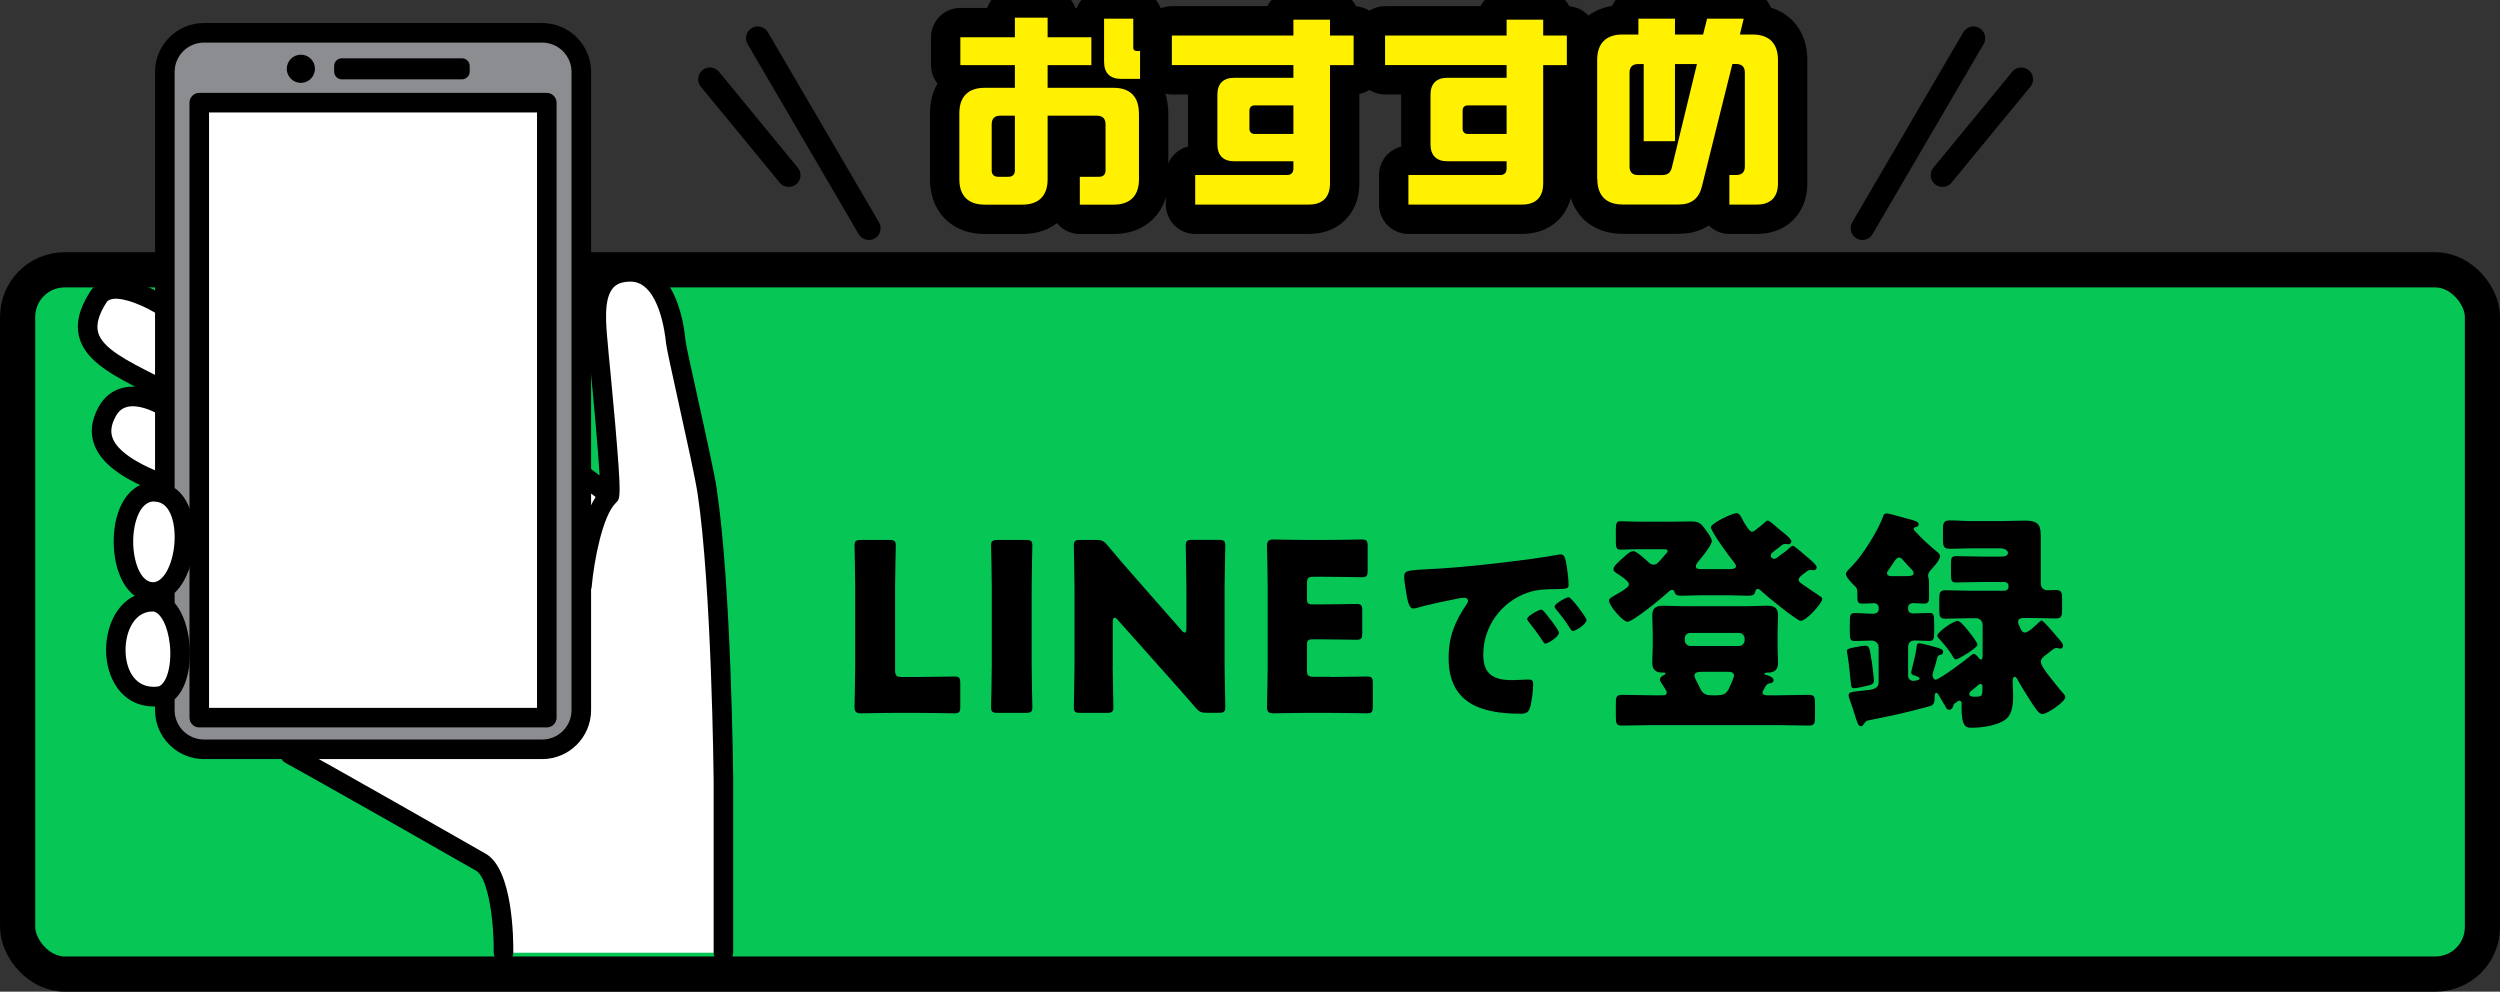 <?xml version="1.0" encoding="UTF-8"?>
<svg id="_レイヤー_2" data-name="レイヤー 2" xmlns="http://www.w3.org/2000/svg" width="324.57" height="128.75" viewBox="0 0 324.57 128.75">
  <rect x="0" y="0" width="324.57" height="128.75" fill="#333333" stroke="none"/>
  <defs>
    <style>
      .cls-1 {
        fill: #fff;
      }

      .cls-2 {
        fill: #8b8d91;
      }

      .cls-3 {
        stroke-linecap: square;
        stroke-width: 7.62px;
      }

      .cls-3, .cls-4, .cls-5, .cls-6 {
        stroke: #000;
      }

      .cls-3, .cls-5 {
        fill: none;
        stroke-linejoin: round;
      }

      .cls-7, .cls-4 {
        fill: #fff100;
      }

      .cls-4 {
        stroke-width: 4.57px;
      }

      .cls-4, .cls-6 {
        stroke-miterlimit: 10;
      }

      .cls-5 {
        stroke-linecap: round;
        stroke-width: 3.05px;
      }

      .cls-6 {
        fill: #06c755;
        stroke-width: 4.57px;
      }
    </style>
  </defs>
  <g id="main">
    <g>
      <rect class="cls-6" x="2.29" y="35.03" width="320" height="91.43" rx="6.1" ry="6.1"/>
      <g>
        <path d="m116.09,92.55c-1.4,0-4.08.06-4.3.06-.64,0-.85-.21-.85-.85,0-.21.09-3.6.09-5.21v-10.36c0-1.61-.09-5.12-.09-5.33,0-.64.18-.76.88-.76h3.6c.7,0,.88.12.88.76,0,.21-.09,3.72-.09,5.33v10.79c0,.76.15.91.91.91h2.07c1.43,0,4.51-.06,4.72-.06.64,0,.76.18.76.88v3.02c0,.7-.12.88-.76.88-.21,0-3.29-.06-4.72-.06h-3.11Z"/>
        <path d="m129.55,92.55c-.7,0-.88-.12-.88-.76,0-.21.09-3.72.09-5.33v-10.27c0-1.61-.09-5.12-.09-5.33,0-.64.18-.76.88-.76h3.6c.7,0,.88.12.88.76,0,.21-.09,3.72-.09,5.33v10.27c0,1.62.09,5.12.09,5.33,0,.64-.18.76-.88.76h-3.6Z"/>
        <path d="m144.46,86.46c0,1.62.09,5.12.09,5.33,0,.64-.18.76-.88.76h-3.38c-.7,0-.88-.12-.88-.76,0-.21.09-3.72.09-5.33v-10.27c0-1.61-.09-5.12-.09-5.33,0-.64.18-.76.88-.76h2.01c.76,0,1.01.12,1.49.7,1.13,1.37,2.19,2.59,3.29,3.84l6.34,7.22c.15.18.3.27.4.27.12,0,.21-.15.21-.49v-5.46c0-1.61-.09-5.12-.09-5.33,0-.64.18-.76.88-.76h3.38c.7,0,.88.12.88.76,0,.21-.09,3.72-.09,5.33v10.27c0,1.62.09,5.12.09,5.33,0,.64-.18.76-.88.76h-1.52c-.76,0-1.01-.12-1.49-.7-1.1-1.28-2.1-2.41-3.35-3.81l-6.76-7.59c-.15-.18-.27-.24-.37-.24-.15,0-.24.15-.24.49v5.76Z"/>
        <path d="m172.75,87.89c1.43,0,4.51-.06,4.72-.06.64,0,.76.18.76.88v3.02c0,.7-.12.88-.76.88-.21,0-3.29-.06-4.72-.06h-3.11c-1.4,0-4.08.06-4.3.06-.64,0-.85-.21-.85-.85,0-.21.09-3.6.09-5.21v-10.45c0-1.62-.09-5-.09-5.21,0-.64.21-.85.85-.85.21,0,2.89.06,4.3.06h2.44c1.43,0,4.51-.06,4.72-.06.64,0,.76.18.76.88v3.14c0,.7-.12.88-.76.88-.21,0-3.29-.06-4.72-.06h-1.49c-.76,0-.91.15-.91.91v1.86c0,.7.12.82.82.82h.88c1.43,0,4.51-.06,4.72-.06.64,0,.76.18.76.88v2.89c0,.7-.12.88-.76.88-.21,0-3.29-.06-4.72-.06h-.88c-.7,0-.82.12-.82.82v3.14c0,.76.15.91.91.91h2.16Z"/>
        <path d="m182.3,74.92c0-.85.3-.88,3.32-1.04.55-.03,1.18-.05,1.95-.11,3.46-.22,11.41-1.12,14.76-1.76.11-.03.19-.03.27-.03.49,0,.58.38.69.91.16.71.36,2.33.36,3.04,0,.52-.3.52-1.48.55-1.45.03-2.52,0-3.92.49-3.37,1.21-5.68,4.39-5.68,8.01,0,2.61,1.37,3.32,3.79,3.32.69,0,1.59-.08,1.98-.08.52,0,.71.08.71.6,0,.8-.19,2.5-.47,3.21-.22.55-.6.63-1.18.63-5.08,0-9.33-1.32-9.33-7.24,0-2.74.82-4.77,2.36-7,.08-.14.16-.25.16-.41,0-.25-.19-.41-.49-.41-.36,0-1.1.16-1.48.25-1.45.27-3.35.69-4.77,1.1-.11.03-.27.05-.38.05-.58,0-.77-1.23-.91-2.08-.14-.93-.25-1.45-.25-2Zm18.22,4.55c.36.41,1.87,2.28,1.87,2.69,0,.55-1.48,1.4-1.76,1.4-.14,0-.19-.08-.55-.63-.52-.8-1.07-1.51-1.67-2.28-.11-.14-.14-.22-.14-.3,0-.38,1.54-1.21,1.84-1.21.14,0,.3.19.41.33Zm5.46,1.02c0,.55-1.45,1.43-1.76,1.43-.19,0-.33-.25-.41-.38-.52-.85-1.12-1.62-1.76-2.39-.08-.11-.22-.27-.22-.41,0-.36,1.51-1.21,1.84-1.21.3,0,2.3,2.61,2.3,2.96Z"/>
        <path d="m232.78,70.86c.21,0,1.52,1.19,1.77,1.4.3.24,1.31,1.04,1.31,1.4,0,.21-.18.37-.4.37-.03,0-.12,0-.18-.03h-.24c-.18,0-.3.06-.46.18-.12.09-.24.21-.37.27-.43.33-.7.55-.7.82s.21.37.67.7c.43.3,1.68,1.16,2.1,1.43.15.09.3.18.3.37,0,.52-2.04,2.83-2.8,2.83-.49,0-4.51-3.29-5.09-3.84-.12-.12-.3-.3-.49-.3s-.27.15-.3.3c-.09.27-.09.58-.92.58-.88,0-1.77-.06-2.62-.06h-3.44c-.88,0-1.77.06-2.65.06-.76,0-.79-.24-.91-.58-.06-.12-.15-.18-.27-.18-.21,0-.37.15-.52.3-.67.64-4.57,3.84-5.27,3.84-.64,0-2.41-2.13-2.41-2.74,0-.3.4-.49,1.19-.94,1.04-.61,1.4-.88,1.4-1.19,0-.43-1.19-1.16-1.55-1.4-.3-.21-.46-.3-.46-.55,0-.4.58-.88,1.19-1.43.3-.27.94-.92,1.4-.92.4,0,1.71,1.19,2.04,1.52.18.15.34.24.58.24.37,0,.55-.21,1.01-.73l.55-.64c.09-.09.27-.27.27-.43,0-.21-.21-.21-1.07-.21h-2.89c-.73,0-1.49.06-2.16.06-.55,0-.61-.3-.61-1.04v-1.58c0-.73.06-1.07.58-1.07.64,0,1.4.06,2.19.06h4.6c.79,0,1.58-.03,2.35-.03,1.22,0,1.34.27,2.1,1.31.21.3.64.85.64,1.25,0,.55-1.46,2.29-1.86,2.77-.09.12-.21.34-.21.49,0,.33.3.37.73.37h3.47c.55,0,1.01-.03,1.01-.4,0-.15-.18-.4-.3-.55-.49-.55-2.96-3.96-2.96-4.48s2.77-1.83,3.29-1.83c.37,0,.49.24.64.49.18.37,1.01,1.92,1.4,1.92.24,0,.4-.21.79-.49.27-.21.58-.43.82-.67.12-.12.3-.3.46-.3.21,0,1.43,1.1,1.68,1.31.3.24,1.37,1.04,1.37,1.4,0,.24-.18.37-.4.37-.06,0-.12,0-.15-.03h-.24c-.21,0-.3.03-.49.18-.27.21-.49.4-.67.52-.58.46-.73.55-.73.79s.21.43.46.43.4-.18.76-.46c.37-.24.91-.64,1.22-.97.12-.09.3-.27.46-.27Zm-3.96,19.04c0,.33.37.37.67.37h1.37c1.34,0,2.65-.06,3.99-.06.73,0,.79.33.79,1.16v1.64c0,.88-.06,1.19-.79,1.19-1.34,0-2.68-.06-3.99-.06h-16.3c-1.31,0-2.65.06-3.99.06-.73,0-.79-.27-.79-1.19v-1.64c0-.85.06-1.16.79-1.16,1.34,0,2.65.06,3.99.06h1.13c.43,0,.7,0,.7-.4,0-.18-.37-.67-.49-.88-.12-.18-.4-.55-.4-.76,0-.24.21-.43.4-.52.18-.12.34-.18.34-.27,0-.12-.18-.12-.27-.12h-.15c-.85,0-1.31-.37-1.31-1.28,0-.67.06-1.37.06-2.13v-1.86c0-.76-.06-1.49-.06-2.16,0-.98.52-1.25,1.43-1.25.82,0,1.68.06,2.5.06h8.47c.82,0,1.65-.06,2.47-.06.91,0,1.46.21,1.46,1.25,0,.67-.06,1.4-.06,2.16v1.86c0,.76.06,1.46.06,2.13,0,.91-.46,1.28-1.31,1.28h-.15c-.09,0-.3.03-.3.15s.12.15.21.15c.03,0,.97.24.97.67,0,.33-.3.4-.43.4-.3.09-.43.12-.61.4-.15.33-.4.64-.4.82Zm-10.09-6.76c0,.4.34.73.73.73h6.31c.4,0,.73-.34.73-.73v-.24c0-.4-.33-.73-.73-.73h-6.31c-.43,0-.73.3-.73.73v.24Zm4.11,7.13c.73,0,1.22-.09,1.58-.79.15-.3.7-1.49.7-1.77,0-.43-.43-.49-.73-.49h-3.41c-.33,0-1,0-1,.49,0,.24.3.76.55,1.25.06.15.15.3.21.43.33.73.76.88,1.55.88h.55Z"/>
        <path d="m265.08,80.58c.24,0,1.74,1.8,1.98,2.1.03.03.06.09.12.12.24.3.67.76.67,1.01,0,.27-.18.4-.37.4-.06,0-.15-.03-.21-.03-.09-.03-.18-.06-.27-.06-.18,0-.3.09-.46.18-.27.21-.52.4-.7.55-.58.43-.88.67-.88,1.04,0,.43.46,1.04.82,1.55.09.09.18.21.24.3.55.73,1.13,1.43,1.71,2.13.15.15.4.4.4.64,0,.61-2.35,2.19-2.96,2.19-.52,0-.97-.82-1.62-1.8-.43-.67-1.31-2.07-1.65-2.74-.09-.15-.18-.3-.33-.3-.27,0-.27.49-.27.64,0,.58.06,1.16.06,1.74,0,1.04-.06,2.38-.88,3.08-1.04.88-3.17,1.16-4.48,1.16-.7,0-1.34,0-1.34-2.71,0-.15.03-.33.03-.43,0-.27-.18-.37-.3-.37s-.21.06-.27.12-.15.12-.21.15c-.27.15-.27.18-.3.33-.06.27-.24.58-.55.58-.27,0-.37-.18-.61-.64-.09-.12-.18-.27-.27-.46-.09-.15-.3-.49-.37-.61-.09-.15-.24-.49-.43-.49-.21,0-.21.37-.21.61,0,.95-.3,1.04-.88,1.19-2.5.7-5.03,1.25-7.56,1.74-.52.09-.52.21-.82.61-.09.12-.15.18-.3.18-.37,0-.49-.46-.82-1.55-.18-.52-.37-1.16-.67-1.98-.06-.12-.12-.3-.12-.46,0-.49.46-.46,1.95-.64.76-.09,1.95-.09,1.95-1.04v-4.6c0-.49-.43-.85-.88-.85-.76,0-1.49.06-2.22.06-.58,0-.64-.24-.64-1.07v-1.43c0-.85.06-1.13.64-1.13.79,0,1.58.09,2.38.09.52,0,.73-.3.73-.58v-.21c0-.33-.27-.58-.61-.58-.49,0-1.01.06-1.52.06-.61,0-.64-.3-.64-.82v-.46c0-.58-.03-.76-.49-1.16-.3-.3-1-1.01-1-1.43,0-.27.61-.82.82-1.04,1.31-1.31,3.41-4.66,4.02-6.43.06-.21.12-.37.52-.37.24,0,1.68.43,2.04.52,1.8.46,2.04.55,2.04.92,0,.24-.24.3-.43.33-.12.06-.21.12-.21.24s.09.21.37.49c.73.82,1.77,1.74,2.62,2.44.21.18.43.33.43.64,0,.49-.97,1.52-1.31,1.89-.15.18-.24.4-.24.61,0,.12.03.18.06.33.03.12.06.3.06.64v1.89c0,.49-.09.76-.64.76-.49,0-.97-.06-1.46-.06-.3,0-.61.21-.61.55v.27c0,.3.27.52.64.52.7,0,1.4-.06,2.1-.06.58,0,.64.24.64,1.22v1.22c0,.91-.06,1.19-.64,1.19-.64,0-1.28-.06-1.89-.06-.52,0-.85.3-.85.82v3.78c0,.4.3.64.67.64.03,0,.82-.03.82-.3,0-.18-.3-.27-.76-.43-.24-.09-.33-.15-.33-.37,0-.15.12-.52.15-.67.21-.82.49-2.01.58-2.83.03-.21.12-.27.33-.27.34,0,1.49.34,1.86.43.79.21,1.22.33,1.22.67,0,.24-.15.37-.37.4-.33.06-.37.21-.52.88-.09.33-.21.79-.43,1.43-.03.09-.06.24-.06.33,0,.21.15.58.4.58.52,0,4.11-2.71,4.66-3.2.09-.09.18-.15.3-.15.24,0,.49.34.64.52.06.09.18.21.33.21.18,0,.18-.24.18-.76v-3.72c0-.49-.37-.88-.82-.88h-.73c-1.1,0-2.19.06-3.29.06-.73,0-.79-.3-.79-1.1v-1.37c0-.88.06-1.22.79-1.22,1.1,0,2.19.06,3.29.06h4.42c.24,0,.49-.21.49-.49v-.15c0-.27-.24-.49-.49-.49h-3.11c-1.07,0-2.13.06-3.2.06-.61,0-.67-.27-.67-1.07v-1.31c0-.76.06-1.04.64-1.04,1.1,0,2.16.06,3.23.06h2.59c.3,0,.94-.03.94-.46s-.61-.61-.94-.61h-3.87c-.88,0-1.77.06-2.62.06-.92,0-1.01-.27-1.01-1.22v-1.37c0-.76.12-1.1.91-1.1.91,0,1.8.09,2.71.09h3.93c1.04,0,2.07-.06,3.11-.06,1.98,0,2.04.82,2.04,2.25v5.94c0,.49.37.85.85.85.37,0,.73-.03,1.13-.03.73,0,.79.34.79,1.22v1.31c0,.85-.09,1.16-.82,1.16-1.1,0-2.16-.06-3.26-.06h-.82c-.33,0-.82.03-.82.49,0,.27.18.58.3.85.12.27.24.55.61.55.43,0,1.43-.97,1.74-1.28.12-.09.31-.3.46-.3Zm-22.09,5.15c.06.43.3,2.29.3,2.65,0,.46-.43.55-.94.67-.4.09-1.28.3-1.65.3-.33,0-.37-.24-.4-.61-.15-1.28-.24-2.56-.46-3.84-.03-.09-.06-.27-.06-.37,0-.3.3-.33.85-.46.24-.06,1.28-.24,1.49-.24.58,0,.61.27.85,1.89Zm4.63-10.94c.4,0,.82-.03.82-.37,0-.24-.24-.52-.43-.67-.27-.27-.7-.76-.98-1.07-.12-.15-.24-.3-.46-.3-.33,0-.55.4-.73.64-.12.21-.55.82-.67,1.01-.09.12-.18.21-.18.37,0,.4.4.4.67.4h1.95Zm6.52,5.82c.43,0,1.37,1.25,1.65,1.62.21.27.94,1.19.94,1.49,0,.37-2.47,1.89-2.8,1.89-.18,0-.27-.18-.37-.33-.43-.79-1.22-1.71-1.83-2.38-.12-.12-.21-.24-.21-.4,0-.43,2.07-1.89,2.62-1.89Zm2.62,8.38c-.18.18-.67.58-.88.73-.12.09-.21.24-.21.4,0,.33.46.33.7.33,1.01,0,1.01-.09,1.01-1.28,0-.15-.03-.37-.24-.37-.15,0-.24.06-.37.18Z"/>
      </g>
      <g>
        <g>
          <path class="cls-1" d="m91.84,63.85c-.56-3.74-3.97-18.17-4.09-19.5-.23-2.54-1.39-9.07-5.86-9.06-5.75,0-4.39,6.79-4.08,10.97,0,0,1.77,17.66,1.34,18.06l-.57-.49-2.98-2.21-54.84-22.13s-6.17-3.78-8.01-.89c-4.08,6.41,1.64,8.53,8.61,12.13l-.25,1.91s-5.07-3.1-7.21.85c-1.38,2.56-1.56,6.07,7.21,9.34l-.08,1.16c-.12-.03-.24-.06-.37-.09-6.01-1.1-6.04,12.94-.78,12.96.09,0,.18,0,.27-.01l-.09,1.31c-.09-.01-.19-.02-.29-.02-5.86.04-6.54,11.37-.55,12.27v.06s18.44,7.47,18.44,7.47c0,0,5.6,3.05,24.78,14.02,3.06,1.75,2.94,11.73,2.94,11.73h28.58v-22.47s-.25-25.04-2.11-37.35Z"/>
          <path d="m22.48,51.3c.32-.62.08-1.39-.55-1.71-.59-.3-1.17-.6-1.73-.88-3.7-1.87-6.9-3.49-7.46-5.55-.28-1.04.07-2.31,1.07-3.88.82-1.29,4.49.21,6.27,1.29.6.37,1.38.18,1.75-.42.37-.6.18-1.38-.42-1.75-.74-.45-7.3-4.33-9.74-.49-1.41,2.22-1.86,4.15-1.37,5.92.76,2.76,3.67,4.53,7.24,6.37-.56-.02-1.14.02-1.72.18-1.3.35-2.35,1.21-3.04,2.49-.93,1.72-1.11,3.36-.53,4.89.91,2.43,3.66,4.47,8.41,6.24.15.05.3.08.44.08.52,0,1-.32,1.19-.83.25-.66-.09-1.39-.75-1.63-4.94-1.84-6.49-3.6-6.92-4.75-.31-.83-.19-1.72.39-2.79.36-.67.84-1.08,1.46-1.24,1.42-.39,3.35.5,3.97.88.6.36,1.38.18,1.74-.42.3-.49.23-1.1-.14-1.51.18-.12.33-.28.43-.48Z"/>
          <path d="m65.37,124.94h-.02c-.7,0-1.26-.58-1.25-1.29.05-3.72-.65-9.67-2.3-10.61-18.93-10.82-24.7-13.97-24.75-14-.62-.34-.84-1.11-.51-1.72.34-.62,1.11-.84,1.72-.51.06.03,5.83,3.19,24.8,14.03,3.53,2.02,3.6,11.06,3.58,12.85,0,.7-.58,1.25-1.27,1.25Z"/>
          <path d="m93.09,63.66c-.32-2.1-1.48-7.36-2.51-12-.72-3.24-1.53-6.9-1.58-7.42-.45-4.94-2.55-10.22-7.13-10.22h0c-1.76,0-3.14.55-4.12,1.62-2.03,2.24-1.66,6.15-1.36,9.29.05.51.09.99.13,1.43,0,.01,0,.02,0,.03.57,5.72,1.13,12.01,1.33,15.34l-1.53-1.13c-.56-.42-1.36-.3-1.78.26-.42.56-.3,1.36.26,1.78l2.53,1.88c-2.28,3.52-2.96,10.51-3.04,11.39-.06.7.45,1.32,1.15,1.38.7.06,1.32-.45,1.38-1.15.3-3.34,1.42-9.24,3.16-10.88.56-.53.71-.67-.11-10.22-.37-4.29-.8-8.59-.83-8.88-.03-.47-.08-.95-.13-1.47-.25-2.64-.57-5.93.71-7.34.48-.53,1.21-.78,2.24-.79h0c3.77,0,4.52,7.1,4.6,7.91.06.65.63,3.23,1.62,7.74,1.02,4.6,2.17,9.82,2.48,11.83,1.83,12.08,2.09,36.92,2.09,37.16v22.47c0,.7.57,1.27,1.27,1.27s1.27-.57,1.27-1.27v-22.48c-.01-1.03-.27-25.27-2.12-37.53Z"/>
        </g>
        <g>
          <g>
            <rect class="cls-2" x="21.4" y="4.26" width="54.07" height="93.02" rx="5.08" ry="5.08"/>
            <path d="m70.39,98.55H26.48c-3.5,0-6.35-2.85-6.35-6.35V9.34c0-3.5,2.85-6.35,6.35-6.35h43.91c3.5,0,6.35,2.85,6.35,6.35v82.86c0,3.5-2.85,6.35-6.35,6.35ZM26.48,5.53c-2.1,0-3.81,1.71-3.81,3.81v82.86c0,2.1,1.71,3.81,3.81,3.81h43.91c2.1,0,3.81-1.71,3.81-3.81V9.34c0-2.1-1.71-3.81-3.81-3.81H26.48Z"/>
          </g>
          <g>
            <rect class="cls-1" x="25.87" y="13.33" width="45.12" height="79.84"/>
            <path d="m70.99,94.44H25.87c-.7,0-1.27-.57-1.27-1.27V13.33c0-.7.57-1.27,1.27-1.27h45.12c.7,0,1.27.57,1.27,1.27v79.84c0,.7-.57,1.27-1.27,1.27Zm-43.85-2.54h42.58V14.6H27.14v77.3Z"/>
          </g>
          <path d="m44.38,7.57h15.6c.55,0,1,.45,1,1v.73c0,.55-.45,1-1,1h-15.6c-.55,0-1-.45-1-1v-.73c0-.55.45-1,1-1Z"/>
          <path d="m39.06,10.76c-1.01,0-1.83-.82-1.83-1.83s.82-1.83,1.83-1.83,1.83.82,1.83,1.83-.82,1.83-1.83,1.83Z"/>
        </g>
        <g>
          <g>
            <path class="cls-1" d="m20.65,63.89c5.15.86,3.84,12.98-.78,12.96-5.27-.02-5.23-14.06.78-12.96Z"/>
            <path d="m19.88,78.12h-.01c-3.52-.01-5.12-4.07-5.11-7.83,0-4.55,2.16-7.73,5.24-7.73.29,0,.59.03.89.08,3.39.56,4.61,4.5,4.31,8.15-.29,3.53-2.08,7.33-5.31,7.33Zm.11-13.02c-1.76,0-2.69,2.61-2.7,5.2,0,2.59.96,5.28,2.58,5.29v1.27s0-1.27,0-1.27c1.32,0,2.54-2.19,2.77-4.99.2-2.41-.41-5.14-2.22-5.44-.17-.03-.31-.04-.45-.04Z"/>
          </g>
          <g>
            <path class="cls-1" d="m20,90.45c-6.82,0-6.34-12.29-.23-12.33,4.2-.03,5.03,11.41.99,12.28l-.76.05Z"/>
            <path d="m20,91.72h0c-4.26,0-6.22-3.78-6.23-7.3-.01-3.74,2.04-7.55,5.99-7.57h.02c2.49,0,4.38,2.58,4.8,6.57.37,3.51-.58,7.58-3.56,8.22-.06.01-.12.02-.18.03l-.76.05s-.05,0-.08,0Zm-.22-12.33c-2.3.01-3.49,2.54-3.48,5.02,0,2.19.97,4.74,3.65,4.76l.6-.04c1.1-.33,1.78-2.78,1.5-5.45-.26-2.45-1.24-4.3-2.27-4.3Z"/>
          </g>
        </g>
      </g>
      <g>
        <line class="cls-5" x1="112.8" y1="29.63" x2="98.38" y2="4.96"/>
        <line class="cls-5" x1="92.17" y1="10.29" x2="102.4" y2="22.74"/>
      </g>
      <g>
        <line class="cls-5" x1="241.79" y1="29.63" x2="256.21" y2="4.96"/>
        <line class="cls-5" x1="262.42" y1="10.29" x2="252.19" y2="22.74"/>
      </g>
      <g>
        <g>
          <path class="cls-4" d="m147.87,14.69v8.59c0,2.14-1.15,3.29-3.29,3.29h-4.39v-3.62h2.52c.52,0,.82-.3.82-.82v-6.01c0-.71-.38-1.1-1.1-1.1h-6.42v8.26c0,2.14-1.15,3.29-3.29,3.29h-4.88c-2.14,0-3.29-1.15-3.29-3.29v-8.59c0-2.14,1.15-3.29,3.29-3.29h3.92v-2.94h-7.08v-3.62h7.08v-2.55h4.25v2.55h5.68v3.62h-5.68v2.94h8.56c2.14,0,3.29,1.15,3.29,3.29Zm-16.1.33h-1.92c-.71,0-1.1.38-1.1,1.1v6.01c0,.52.3.82.82.82h1.37c.52,0,.82-.3.82-.82v-7.11Zm16.24-8.4v3.62h-2.47c-1.43,0-2.2-.77-2.2-2.19V2.42h3.79v3.79c0,.25.17.41.41.41h.47Z"/>
          <path class="cls-4" d="m175.74,8.46h-3.07v15.36c0,1.78-.96,2.74-2.74,2.74h-14.76v-3.84h11.93c.52,0,.82-.3.82-.82v-.96h-7.68c-1.43,0-2.19-.77-2.19-2.2v-6.45c0-1.43.77-2.19,2.19-2.19h7.68v-1.65h-15.78v-3.84h15.78v-2.06h4.75v2.06h3.07v3.84Zm-7.82,8.92v-3.7h-5.02c-.44,0-.69.25-.69.69v2.33c0,.44.25.69.69.69h5.02Z"/>
          <path class="cls-4" d="m203.42,8.46h-3.07v15.36c0,1.78-.96,2.74-2.74,2.74h-14.76v-3.84h11.93c.52,0,.82-.3.82-.82v-.96h-7.68c-1.43,0-2.2-.77-2.2-2.2v-6.45c0-1.43.77-2.19,2.2-2.19h7.68v-1.65h-15.78v-3.84h15.78v-2.06h4.75v2.06h3.07v3.84Zm-7.82,8.92v-3.7h-5.02c-.44,0-.69.25-.69.69v2.33c0,.44.25.69.69.69h5.02Z"/>
          <path class="cls-4" d="m207.36,23.27V7.77c0-2.14,1.15-3.29,3.29-3.29h2.06v-2.06h4.75v2.06h3.65l.52-2.06h4.75l-.49,2.06h1.65c2.14,0,3.29,1.15,3.29,3.29v16.05c0,1.78-.96,2.74-2.74,2.74h-3.57v-3.84h.91c.71,0,1.1-.38,1.1-1.1v-12.21c0-.71-.38-1.1-1.1-1.1h-.52l-3.95,15.88c-.38,1.59-1.37,2.36-3.02,2.36h-7.27c-2.14,0-3.29-1.15-3.29-3.29Zm8.48-.55c.66,0,1.04-.3,1.21-.96l3.26-13.44h-2.85v10.01h-4.06v-10.01h-.74c-.71,0-1.1.38-1.1,1.1v12.21c0,.71.38,1.1,1.1,1.1h3.18Z"/>
        </g>
        <g>
          <path class="cls-3" d="m147.87,14.69v8.59c0,2.14-1.15,3.29-3.29,3.29h-4.39v-3.62h2.52c.52,0,.82-.3.82-.82v-6.01c0-.71-.38-1.1-1.1-1.1h-6.42v8.26c0,2.14-1.15,3.29-3.29,3.29h-4.88c-2.14,0-3.29-1.15-3.29-3.29v-8.59c0-2.14,1.15-3.29,3.29-3.29h3.92v-2.94h-7.08v-3.62h7.08v-2.55h4.25v2.55h5.68v3.62h-5.68v2.94h8.56c2.14,0,3.29,1.15,3.29,3.29Zm-16.1.33h-1.92c-.71,0-1.1.38-1.1,1.1v6.01c0,.52.3.82.82.82h1.37c.52,0,.82-.3.82-.82v-7.11Zm16.24-8.4v3.62h-2.47c-1.43,0-2.2-.77-2.2-2.19V2.42h3.79v3.79c0,.25.17.41.41.41h.47Z"/>
          <path class="cls-3" d="m175.74,8.46h-3.07v15.36c0,1.78-.96,2.74-2.74,2.74h-14.76v-3.84h11.93c.52,0,.82-.3.82-.82v-.96h-7.68c-1.43,0-2.19-.77-2.19-2.2v-6.45c0-1.43.77-2.19,2.19-2.19h7.68v-1.65h-15.78v-3.84h15.78v-2.06h4.75v2.06h3.07v3.84Zm-7.82,8.92v-3.7h-5.02c-.44,0-.69.25-.69.69v2.33c0,.44.25.69.69.69h5.02Z"/>
          <path class="cls-3" d="m203.42,8.46h-3.07v15.36c0,1.78-.96,2.74-2.74,2.74h-14.76v-3.84h11.93c.52,0,.82-.3.82-.82v-.96h-7.68c-1.43,0-2.2-.77-2.2-2.2v-6.45c0-1.43.77-2.19,2.2-2.19h7.68v-1.65h-15.78v-3.84h15.78v-2.06h4.75v2.06h3.07v3.84Zm-7.82,8.92v-3.7h-5.02c-.44,0-.69.25-.69.69v2.33c0,.44.25.69.69.69h5.02Z"/>
          <path class="cls-3" d="m207.36,23.27V7.77c0-2.14,1.15-3.29,3.29-3.29h2.06v-2.06h4.75v2.06h3.65l.52-2.06h4.75l-.49,2.06h1.65c2.14,0,3.29,1.15,3.29,3.29v16.05c0,1.78-.96,2.74-2.74,2.74h-3.57v-3.84h.91c.71,0,1.1-.38,1.1-1.1v-12.21c0-.71-.38-1.1-1.1-1.1h-.52l-3.95,15.88c-.38,1.59-1.37,2.36-3.02,2.36h-7.27c-2.14,0-3.29-1.15-3.29-3.29Zm8.48-.55c.66,0,1.04-.3,1.21-.96l3.26-13.44h-2.85v10.01h-4.06v-10.01h-.74c-.71,0-1.1.38-1.1,1.1v12.21c0,.71.38,1.1,1.1,1.1h3.18Z"/>
        </g>
        <g>
          <path class="cls-7" d="m147.87,14.69v8.59c0,2.14-1.15,3.29-3.29,3.29h-4.39v-3.62h2.52c.52,0,.82-.3.82-.82v-6.01c0-.71-.38-1.1-1.1-1.1h-6.42v8.26c0,2.14-1.15,3.29-3.29,3.29h-4.88c-2.14,0-3.29-1.15-3.29-3.29v-8.59c0-2.14,1.15-3.29,3.29-3.29h3.92v-2.94h-7.08v-3.62h7.08v-2.55h4.25v2.55h5.68v3.62h-5.68v2.94h8.56c2.14,0,3.29,1.15,3.29,3.29Zm-16.1.33h-1.92c-.71,0-1.1.38-1.1,1.1v6.01c0,.52.3.82.82.82h1.37c.52,0,.82-.3.82-.82v-7.11Zm16.24-8.4v3.62h-2.47c-1.43,0-2.2-.77-2.2-2.19V2.42h3.79v3.79c0,.25.17.41.41.41h.47Z"/>
          <path class="cls-7" d="m175.74,8.46h-3.07v15.36c0,1.78-.96,2.74-2.74,2.74h-14.76v-3.84h11.93c.52,0,.82-.3.82-.82v-.96h-7.68c-1.43,0-2.19-.77-2.19-2.2v-6.45c0-1.43.77-2.19,2.19-2.19h7.68v-1.65h-15.78v-3.84h15.78v-2.06h4.75v2.06h3.07v3.84Zm-7.82,8.92v-3.7h-5.02c-.44,0-.69.25-.69.69v2.33c0,.44.25.69.69.69h5.02Z"/>
          <path class="cls-7" d="m203.42,8.46h-3.07v15.36c0,1.78-.96,2.74-2.74,2.74h-14.76v-3.84h11.93c.52,0,.82-.3.82-.82v-.96h-7.68c-1.43,0-2.2-.77-2.2-2.2v-6.45c0-1.43.77-2.19,2.2-2.19h7.68v-1.65h-15.78v-3.84h15.78v-2.06h4.75v2.06h3.07v3.84Zm-7.82,8.92v-3.7h-5.02c-.44,0-.69.25-.69.69v2.33c0,.44.25.69.69.69h5.02Z"/>
          <path class="cls-7" d="m207.36,23.27V7.77c0-2.14,1.15-3.29,3.29-3.29h2.06v-2.06h4.75v2.06h3.65l.52-2.06h4.75l-.49,2.06h1.65c2.14,0,3.29,1.15,3.29,3.29v16.05c0,1.78-.96,2.74-2.74,2.74h-3.57v-3.84h.91c.71,0,1.1-.38,1.1-1.1v-12.21c0-.71-.38-1.1-1.1-1.1h-.52l-3.95,15.88c-.38,1.59-1.37,2.36-3.02,2.36h-7.27c-2.14,0-3.29-1.15-3.29-3.29Zm8.48-.55c.66,0,1.04-.3,1.21-.96l3.26-13.44h-2.85v10.01h-4.06v-10.01h-.74c-.71,0-1.1.38-1.1,1.1v12.21c0,.71.38,1.1,1.1,1.1h3.18Z"/>
        </g>
      </g>
    </g>
  </g>
</svg>